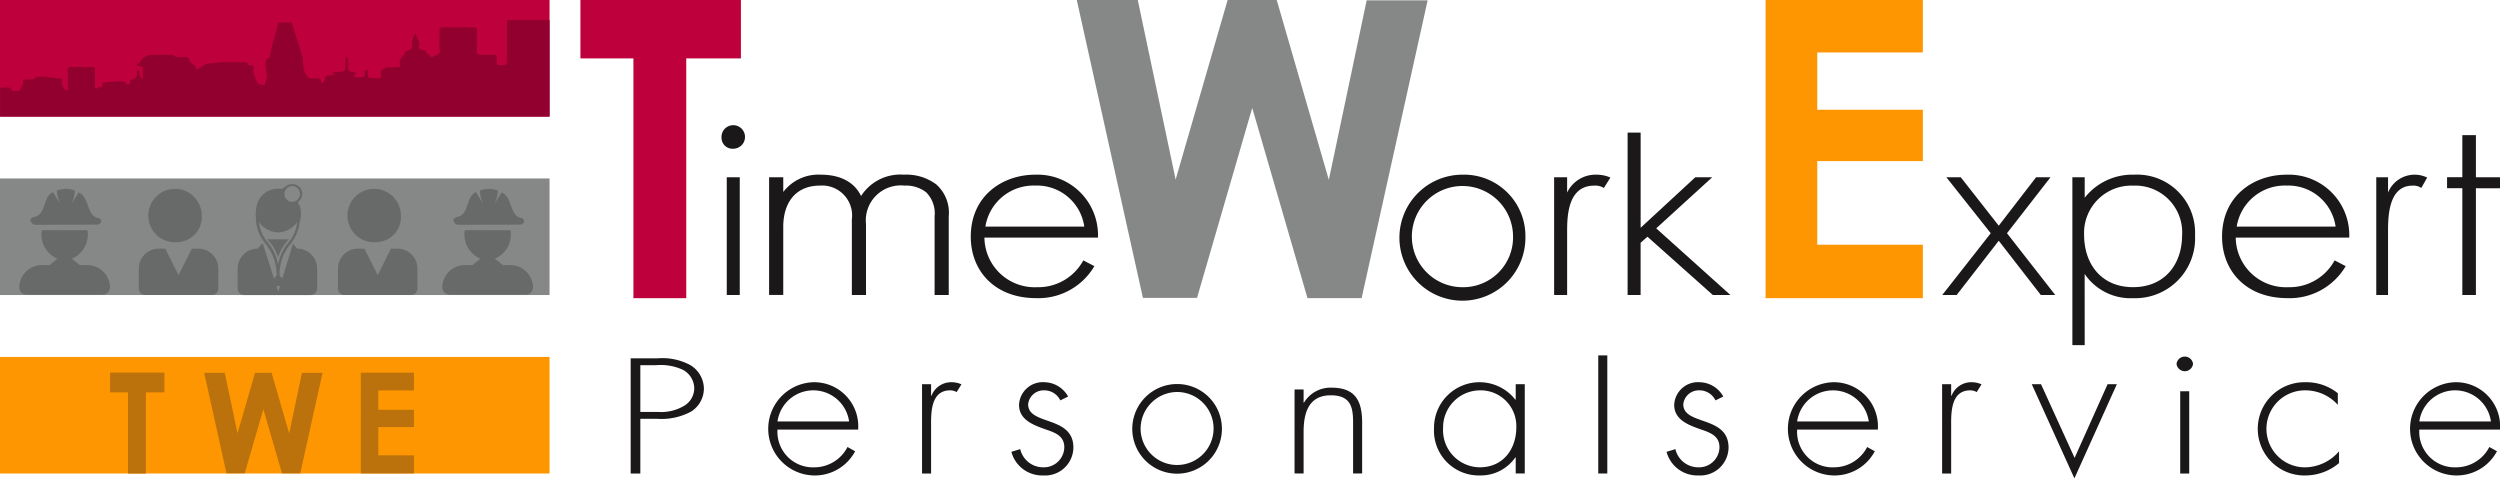 <svg xmlns="http://www.w3.org/2000/svg" xmlns:xlink="http://www.w3.org/1999/xlink" width="250" height="47.833" viewBox="0 0 250 47.833">
  <defs>
    <clipPath id="clip-path">
      <rect id="Rectangle_146" data-name="Rectangle 146" width="250" height="47.833" fill="none"/>
    </clipPath>
    <clipPath id="clip-path-2">
      <rect id="Rectangle_147" data-name="Rectangle 147" width="54.955" height="11.657" fill="none"/>
    </clipPath>
  </defs>
  <g id="Logo_header" transform="translate(0 0)">
    <g id="Group_278" data-name="Group 278" transform="translate(0 0)">
      <g id="Group_277" data-name="Group 277" clip-path="url(#clip-path)">
        <path id="Path_84" data-name="Path 84" d="M494.983,88.439a1.176,1.176,0,1,1,1.171,1.068,1.092,1.092,0,0,1-1.171-1.068m1.822,15.7h-1.3V92.364h1.3Z" transform="translate(-422.829 -74.636)" fill="#1a1818"/>
        <path id="Path_85" data-name="Path 85" d="M527.619,120.092h1.415v1.471a4.413,4.413,0,0,1,3.748-1.731c2.829,0,3.748,1.529,4.031,2.135a4.662,4.662,0,0,1,4.278-2.135,4.991,4.991,0,0,1,3.253.981,3.787,3.787,0,0,1,1.238,3.2v7.848h-1.414v-7.848a2.985,2.985,0,0,0-.849-2.424,3.272,3.272,0,0,0-2.157-.664,3.493,3.493,0,0,0-3.854,3.837v7.1h-1.415V124.3a2.992,2.992,0,0,0-3.182-3.376c-2.511,0-3.678,1.789-3.678,4.126v6.809h-1.415Z" transform="translate(-450.708 -102.364)" fill="#1a1818"/>
        <path id="Path_86" data-name="Path 86" d="M667.314,126.122a5.027,5.027,0,0,0,5.27,4.962,5.121,5.121,0,0,0,4.62-2.683l1.106.577a6.491,6.491,0,0,1-5.823,3.2c-4.132,0-6.538-2.712-6.538-6.145,0-4.1,3.188-6.2,6.441-6.2a6.051,6.051,0,0,1,6.278,6.29Zm9.987-1.1a4.777,4.777,0,0,0-4.912-4.1,4.868,4.868,0,0,0-4.977,4.1Z" transform="translate(-568.872 -102.364)" fill="#1a1818"/>
        <path id="Path_87" data-name="Path 87" d="M972.661,126.006a6.3,6.3,0,1,1-6.3-6.175,6.133,6.133,0,0,1,6.3,6.175m-1.236,0a5.06,5.06,0,1,0-5.06,5.077,4.982,4.982,0,0,0,5.06-5.077" transform="translate(-820.12 -102.363)" fill="#1a1818"/>
        <path id="Path_88" data-name="Path 88" d="M1066.141,120.091h1.3v1.529a3.145,3.145,0,0,1,2.928-1.789,3.416,3.416,0,0,1,1.4.288l-.651,1.039a1.641,1.641,0,0,0-.976-.231c-2.667,0-2.7,3.145-2.7,4.616v6.319h-1.3Z" transform="translate(-910.729 -102.363)" fill="#1a1818"/>
        <path id="Path_89" data-name="Path 89" d="M1117.871,90.976v9.515l5.465-5.049h1.692l-5.6,5.107,7.417,6.665h-1.757l-6.538-5.828-.683.606v5.222h-1.3V90.976Z" transform="translate(-953.807 -77.715)" fill="#1a1818"/>
        <path id="Path_90" data-name="Path 90" d="M1337.226,127.211l-4.442-5.6h1.441l3.8,4.847,3.736-4.847h1.442l-4.354,5.6,4.825,6.175h-1.442l-4.207-5.424-4.207,5.424h-1.441Z" transform="translate(-1138.151 -103.887)" fill="#1a1818"/>
        <path id="Path_91" data-name="Path 91" d="M1422.893,136.879h-1.233V120.091h1.233v2.048a6.057,6.057,0,0,1,4.933-2.308,5.8,5.8,0,0,1,6.1,6.059,5.983,5.983,0,0,1-6.166,6.29,5.542,5.542,0,0,1-4.872-2.424Zm9.743-10.989a4.683,4.683,0,0,0-4.871-4.962,4.732,4.732,0,0,0-4.933,4.9c0,2.943,1.726,5.251,4.9,5.251s4.9-2.308,4.9-5.193" transform="translate(-1214.423 -102.363)" fill="#1a1818"/>
        <path id="Path_92" data-name="Path 92" d="M1525.719,126.121a5.026,5.026,0,0,0,5.27,4.962,5.119,5.119,0,0,0,4.619-2.683l1.106.577a6.491,6.491,0,0,1-5.823,3.2c-4.131,0-6.539-2.712-6.539-6.145,0-4.1,3.188-6.2,6.441-6.2a6.051,6.051,0,0,1,6.278,6.29Zm9.987-1.1a4.777,4.777,0,0,0-4.912-4.1,4.867,4.867,0,0,0-4.977,4.1Z" transform="translate(-1302.146 -102.363)" fill="#1a1818"/>
        <path id="Path_93" data-name="Path 93" d="M1630.142,120.091h1.177v1.529a2.87,2.87,0,0,1,3.913-1.5l-.588,1.039a1.379,1.379,0,0,0-.883-.231c-2.412,0-2.442,3.145-2.442,4.616v6.319h-1.177Z" transform="translate(-1392.515 -102.363)" fill="#1a1818"/>
        <path id="Path_94" data-name="Path 94" d="M1681.581,98.025V108.7h-1.358V98.025h-1.527v-1.1h1.527V92.717h1.358V96.93h2.41v1.1Z" transform="translate(-1433.99 -79.202)" fill="#1a1818"/>
        <path id="Path_95" data-name="Path 95" d="M408.762,29.817h-5.283V5.84h-5.3V0h16.049V5.84h-5.466Z" transform="translate(-340.137 0)" fill="#be003d"/>
        <path id="Path_96" data-name="Path 96" d="M1211.215,0h15.725V5.244h-10.56v5.73h10.56v5.135h-10.56V24.47h10.56v5.346h-15.725Z" transform="translate(-1034.655 0)" fill="#fd9600"/>
        <path id="Path_97" data-name="Path 97" d="M767.676.031l-3.784,17.958L758.69.031h-.007L758.69,0h-4.917l-5.2,17.958L744.786,0h-6.1L745.3,29.787h5.413l5.519-18.995,5.526,19.025h5.413L773.774.031Z" transform="translate(-631.009 -0.001)" fill="#868787"/>
        <path id="Path_98" data-name="Path 98" d="M433.614,257.317h-.966V245.8h2.676a5.9,5.9,0,0,1,3.279.672,2.786,2.786,0,0,1,1.368,2.368,2.733,2.733,0,0,1-1.267,2.276,6.223,6.223,0,0,1-3.38.734h-1.71Zm1.751-6.158a4.486,4.486,0,0,0,2.656-.626,2.052,2.052,0,0,0,.986-1.726,2.134,2.134,0,0,0-1.147-1.864,5.3,5.3,0,0,0-2.656-.458h-1.59v4.674Z" transform="translate(-369.581 -209.967)" fill="#1a1818"/>
        <path id="Path_99" data-name="Path 99" d="M528.064,266.941a3.551,3.551,0,0,0,3.722,3.772,3.731,3.731,0,0,0,3.279-2.031l.764.425a4.56,4.56,0,0,1-4.165,2.418,4.663,4.663,0,0,1,0-9.322,4.409,4.409,0,0,1,4.466,4.738Zm7.162-.812a3.616,3.616,0,0,0-7.162,0Z" transform="translate(-450.315 -223.981)" fill="#1a1818"/>
        <path id="Path_100" data-name="Path 100" d="M633.423,263.556h.04a2.109,2.109,0,0,1,2.012-1.353,2.44,2.44,0,0,1,.986.212l-.482.774a1.293,1.293,0,0,0-.644-.174c-2.032,0-1.911,2.436-1.911,3.752v4.565h-.905V262.4h.905Z" transform="translate(-540.315 -223.981)" fill="#1a1818"/>
        <path id="Path_101" data-name="Path 101" d="M698.729,264.02a1.773,1.773,0,0,0-1.63-1.005,1.559,1.559,0,0,0-1.589,1.392c0,2.147,4.527,1.1,4.527,4.332a2.823,2.823,0,0,1-3,2.785,3.18,3.18,0,0,1-3.2-2.36l.885-.271a2.346,2.346,0,0,0,2.314,1.819,2.039,2.039,0,0,0,2.092-2.011c0-1.1-.885-1.45-1.811-1.76-1.268-.445-2.716-.967-2.716-2.475a2.374,2.374,0,0,1,2.535-2.263,2.767,2.767,0,0,1,2.374,1.431Z" transform="translate(-592.698 -223.981)" fill="#1a1818"/>
        <path id="Path_102" data-name="Path 102" d="M785.714,268.024a4.482,4.482,0,1,1-4.509-4.568,4.471,4.471,0,0,1,4.509,4.568m-8.128.019a3.649,3.649,0,1,0,3.563-3.79,3.677,3.677,0,0,0-3.563,3.79" transform="translate(-663.523 -225.052)" fill="#1a1818"/>
        <path id="Path_103" data-name="Path 103" d="M888.969,267.437h.041a3.1,3.1,0,0,1,2.757-1.491c2.394,0,3.058,1.346,3.058,3.509v5.073h-.906v-5.073c0-1.509-.2-2.746-2.233-2.746-2.333,0-2.716,1.964-2.716,3.673v4.146h-.905v-8.4h.905Z" transform="translate(-758.61 -227.179)" fill="#1a1818"/>
        <path id="Path_104" data-name="Path 104" d="M992.831,271.33h-.905v-1.605h-.041a4.209,4.209,0,0,1-3.541,1.8,4.48,4.48,0,0,1-4.587-4.719,4.55,4.55,0,0,1,8.128-2.863h.041V262.4h.905Zm-8.168-4.525a3.709,3.709,0,0,0,3.662,3.907c2.374,0,3.662-1.857,3.662-4a3.571,3.571,0,0,0-3.722-3.694,3.706,3.706,0,0,0-3.6,3.791" transform="translate(-840.355 -223.981)" fill="#1a1818"/>
        <rect id="Rectangle_143" data-name="Rectangle 143" width="0.905" height="11.811" transform="translate(159.826 35.539)" fill="#1a1818"/>
        <path id="Path_105" data-name="Path 105" d="M1148.18,264.02a1.773,1.773,0,0,0-1.629-1.005,1.56,1.56,0,0,0-1.59,1.392c0,2.147,4.527,1.1,4.527,4.332a2.823,2.823,0,0,1-3,2.785,3.179,3.179,0,0,1-3.2-2.36l.885-.271a2.346,2.346,0,0,0,2.314,1.819,2.039,2.039,0,0,0,2.093-2.011c0-1.1-.885-1.45-1.811-1.76-1.268-.445-2.716-.967-2.716-2.475a2.374,2.374,0,0,1,2.535-2.263,2.768,2.768,0,0,1,2.374,1.431Z" transform="translate(-976.633 -223.981)" fill="#1a1818"/>
        <path id="Path_106" data-name="Path 106" d="M1227.553,266.941a3.551,3.551,0,0,0,3.722,3.772,3.732,3.732,0,0,0,3.28-2.031l.764.425a4.559,4.559,0,0,1-4.164,2.418,4.663,4.663,0,0,1,0-9.322,4.409,4.409,0,0,1,4.467,4.738Zm7.163-.812a3.617,3.617,0,0,0-7.163,0Z" transform="translate(-1047.839 -223.981)" fill="#1a1818"/>
        <path id="Path_107" data-name="Path 107" d="M1333.208,263.556h.04a2.109,2.109,0,0,1,2.012-1.353,2.443,2.443,0,0,1,.986.212l-.483.774a1.288,1.288,0,0,0-.644-.174c-2.032,0-1.911,2.436-1.911,3.752v4.565h-.905V262.4h.905Z" transform="translate(-1138.092 -223.981)" fill="#1a1818"/>
        <path id="Path_108" data-name="Path 108" d="M1398.079,270.9l3.3-7.369h.926l-4.246,9.418-4.265-9.418h.926Z" transform="translate(-1190.619 -225.112)" fill="#1a1818"/>
        <path id="Path_109" data-name="Path 109" d="M1494.773,245.351a.831.831,0,0,1-1.65,0,.831.831,0,0,1,1.65,0m-.383,10.961h-.9v-8.221h.9Z" transform="translate(-1275.469 -208.962)" fill="#1a1818"/>
        <path id="Path_110" data-name="Path 110" d="M1556.726,264.466a4.361,4.361,0,0,0-3.279-1.45,3.849,3.849,0,0,0-.02,7.7,4.54,4.54,0,0,0,3.42-1.606v1.18a5.252,5.252,0,0,1-3.38,1.237,4.662,4.662,0,1,1,.02-9.322,5,5,0,0,1,3.239,1.1Z" transform="translate(-1322.943 -223.981)" fill="#1a1818"/>
        <path id="Path_111" data-name="Path 111" d="M1654.364,266.941a3.55,3.55,0,0,0,3.722,3.772,3.732,3.732,0,0,0,3.279-2.031l.764.425a4.561,4.561,0,0,1-4.165,2.418,4.663,4.663,0,0,1,0-9.322,4.409,4.409,0,0,1,4.468,4.738Zm7.162-.812a3.616,3.616,0,0,0-7.162,0Z" transform="translate(-1412.432 -223.981)" fill="#1a1818"/>
        <rect id="Rectangle_144" data-name="Rectangle 144" width="54.955" height="11.656" transform="translate(0 35.694)" fill="#fd9600"/>
        <rect id="Rectangle_145" data-name="Rectangle 145" width="54.955" height="11.657" transform="translate(0 0)" fill="#be003d"/>
        <path id="Path_112" data-name="Path 112" d="M79.1,265.7H77.316v-8.113H75.522v-1.977h5.431v1.977H79.1Z" transform="translate(-64.513 -218.347)" fill="#bb720c"/>
        <path id="Path_113" data-name="Path 113" d="M252.857,265.748h-5.31V255.681h5.31v1.771h-3.565v1.936h3.565v1.732h-3.565v2.823h3.565Z" transform="translate(-211.462 -218.411)" fill="#bb720c"/>
        <path id="Path_114" data-name="Path 114" d="M149.684,265.781h-1.826l-1.864-6.418-1.861,6.409h-1.827l-2.229-10.048h2.056l1.277,6.056,1.754-6.056h1.658l0,.01h0l1.756,6.058,1.276-6.058h2.057Z" transform="translate(-119.659 -218.446)" fill="#bb720c"/>
      </g>
    </g>
    <g id="Group_280" data-name="Group 280" transform="translate(0 0)">
      <g id="Group_279" data-name="Group 279" transform="translate(0 0)" clip-path="url(#clip-path-2)">
        <path id="Path_115" data-name="Path 115" d="M54.972,23.61H.031c0-.863,0-1.727,0-2.592,0-.125-.111-.307.3-.315.128,0,.271-.017.4-.017.21,0,.39.038.427.228.026.124.177.135.337.135h.209c.177,0,.292-.035.342-.148.119-.264.333-.514.262-.8-.037-.148.147-.191.4-.2h.042c.052,0,.106,0,.16,0s.109,0,.162,0c.228,0,.43-.03.483-.22,0-.019.108-.033.17-.041a3.762,3.762,0,0,1,.447-.026c.657,0,1.276.153,1.92.2.177.011.157.128.14.2a.954.954,0,0,0,.533,1.058.863.863,0,0,0,.025-.153c0-.665.009-1.331,0-2,0-.18.086-.279.449-.279h.057c.285.007.571.01.857.01.31,0,.62,0,.928-.007h.03c.3,0,.421.073.4.23a2.567,2.567,0,0,0,0,.286c0,.494,0,.985,0,1.479,0,.057-.026.129.106.159a.338.338,0,0,0,.078.01.207.207,0,0,0,.165-.1.2.2,0,0,1,.147-.07.5.5,0,0,1,.231.092c0-.13,0-.241,0-.353,0-.071.01-.152.175-.165.514-.044,1.017-.13,1.539-.13.115,0,.23,0,.347.014.178.014.268.053.278.147.009.076.035.152.208.152h.041c.208-.012.184-.1.2-.179.024-.107-.089-.259.143-.308.523-.115.523-.337.537-.572.008-.115-.088-.252.156-.37.266.282-.128.627.434.857,0-.341,0-.667,0-1,0-.141-.013-.25-.372-.265-.293-.013-.292-.173-.156-.232.455-.2.353-.565.885-.748a1.116,1.116,0,0,1,.452-.136H17.15c.12,0,.242.008.286.086.063.107.2.123.355.123l.129,0c.114,0,.23-.006.34-.006.409,0,.746.05.7.389,0,.023.055.045.064.069.119.281.778.455.553.814a3.72,3.72,0,0,0,.928-.492.548.548,0,0,1,.295-.123h.051c.467,0,.891-.122,1.35-.128q.348,0,.7,0h1.447c.251,0,.471.018.473.213,0,.069.124.1.247.1.3.007.363.11.328.233-.152.533.181,1.033.375,1.543.041.107.158.139.335.139h.024a.756.756,0,0,1,.175.029.73.73,0,0,0,.15.029c.035,0,.057-.013.055-.05a2.872,2.872,0,0,1,.2-.691c-.008-.7-.449-1.975.31-2,.018-.978.8-3.032.807-3.457a2.027,2.027,0,0,1,.724-.059c.326,0,.639.01.639.01s.5,1.587,1.125,3.541c-.03,1.888.655,2.025.855,2.025a.3.3,0,0,0,.054,0c.885,0,.885,0,.932.469,0,.013.035.026.074.051.05-.122.237-.2.251-.326.055-.487.066-.487,1-.511a.2.2,0,0,0,.068-.03c-.22-.1-.273-.137-.238-.192.065-.1.236-.077.376-.084.771-.045.875-.106.877-.509,0-.259-.007-.519,0-.778,0-.067-.059-.163.165-.18.133.075.092.165.094.249a7.767,7.767,0,0,1,0,.83c-.02.213.108.354.533.388.294.024.311.116.185.222-.1.09-.2.189-.032.256a.946.946,0,0,0,.346.054c.14,0,.286-.016.421-.026.212-.014.2-.122.206-.207.008-.121,0-.243.014-.364.008-.053.012-.127.156-.127h.023c.127.007.125.072.128.122a2.149,2.149,0,0,1,.007.233c0,.4.075.458.72.458h.054c.545,0,.534,0,.554-.424.005-.149-.061-.3.113-.448a1.393,1.393,0,0,1,.945-.226h.284c.541,0,.593-.027.519-.332-.083-.336.163-.623.393-.9.117-.14.078-.349.425-.435.37-.092.437-.255.405-.45a1.171,1.171,0,0,1,0-.44c.064-.261.169-.52.258-.779l.138,0c.045.418.452.807.3,1.243-.057.16-.034.3.364.363.132.019.361.077.351.194-.014.177.375.252.365.433,0,.05.113.073.207.073a.232.232,0,0,0,.115-.021c.214-.168.7-.2.676-.5-.067-.725-.01-1.453-.028-2.179,0-.194.114-.27.474-.27h.041q.681.009,1.362.009.658,0,1.315-.011h.055c.4,0,.513.086.508.3-.022.736,0,1.47-.014,2.2,0,.18.1.256.419.256h.066c.128,0,.257-.006.386-.006l.353,0,.355,0h.058c.24,0,.354.058.349.188a4.024,4.024,0,0,0,.008.493c.015.149-.143.356.376.356h.049c.507-.011.589-.051.589-.383,0-.57,0-1.141,0-1.712,0-.719,0-1.435,0-2.154,0-.13-.027-.267.352-.267h0l2.358,0h1.542Z" transform="translate(-0.017 -11.952)" fill="#920030"/>
      </g>
    </g>
    <g id="Group_282" data-name="Group 282" transform="translate(0 0)">
      <g id="Group_281" data-name="Group 281" clip-path="url(#clip-path)">
        <rect id="Rectangle_148" data-name="Rectangle 148" width="54.955" height="11.656" transform="translate(0 17.847)" fill="#868787"/>
        <path id="Path_116" data-name="Path 116" d="M108.906,135a2.672,2.672,0,1,1,2.318-2.649A2.5,2.5,0,0,1,108.906,135" transform="translate(-91.051 -110.794)" fill="#686a6a"/>
        <path id="Path_117" data-name="Path 117" d="M102.512,175.217H95.889a.663.663,0,0,1-.662-.664v-1.985a1.988,1.988,0,0,1,1.987-1.988h.663l1.324,2.65,1.324-2.65h.663a1.988,1.988,0,0,1,1.987,1.988v1.985a.663.663,0,0,1-.663.664" transform="translate(-81.346 -145.714)" fill="#686a6a"/>
        <path id="Path_118" data-name="Path 118" d="M245.532,135a2.672,2.672,0,1,1,2.318-2.649A2.5,2.5,0,0,1,245.532,135" transform="translate(-207.76 -110.794)" fill="#686a6a"/>
        <path id="Path_119" data-name="Path 119" d="M239.138,175.217h-6.624a.662.662,0,0,1-.662-.664v-1.985a1.988,1.988,0,0,1,1.987-1.988h.663l1.324,2.65,1.324-2.65h.663a1.988,1.988,0,0,1,1.987,1.988v1.985a.663.663,0,0,1-.663.664" transform="translate(-198.056 -145.714)" fill="#686a6a"/>
        <path id="Path_120" data-name="Path 120" d="M184.314,166.006a4.12,4.12,0,0,0-1.1-1.828H185.4a4.344,4.344,0,0,0-1.085,1.828" transform="translate(-156.506 -140.246)" fill="#686a6a"/>
        <path id="Path_121" data-name="Path 121" d="M168.468,126.506h-.024a.788.788,0,0,0,.021,1.574h.018a.787.787,0,1,0-.014-1.574m-3.31,3.6a3.84,3.84,0,0,0,.755,1.878,4.607,4.607,0,0,1,1.142,2.295c.045-.119.077-.184.093-.249a4.459,4.459,0,0,1,1.053-2,3.475,3.475,0,0,0,.76-1.9,2.414,2.414,0,0,1-1.887,1.01,2.461,2.461,0,0,1-1.916-1.033m1.738,6.368.191.6.187-.612a.446.446,0,0,1-.2.052.44.44,0,0,1-.173-.037m3.418.924H163.69a.663.663,0,0,1-.662-.664v-1.985a1.988,1.988,0,0,1,1.987-1.988l.512-.555,1.142,3.557c.028-.034.021-.08.063-.113a.454.454,0,0,0,.192-.476,5.068,5.068,0,0,0-1.184-3,4.073,4.073,0,0,1-.888-2.527,3.252,3.252,0,0,1,.032-.891,2.19,2.19,0,0,1,.814-1.515h0l0,0a2.193,2.193,0,0,1,1.371-.48,2.362,2.362,0,0,1,.33.023,1.64,1.64,0,0,0,.434-.255,1.076,1.076,0,0,1,.66-.221.99.99,0,0,1,.766.331,1.014,1.014,0,0,1,0,1.28c-.068.08-.179.134-.207.21a4.286,4.286,0,0,0,.193.386,2.65,2.65,0,0,1,0,1.555,4.559,4.559,0,0,1-1.1,2.442,4.686,4.686,0,0,0-.93,2.823c-.019.168.115.214.206.3.045.042.037.088.066.132l1.071-3.5.433.494a1.988,1.988,0,0,1,1.987,1.988v1.985a.663.663,0,0,1-.663.664" transform="translate(-139.263 -107.897)" fill="#686a6a"/>
        <path id="Path_122" data-name="Path 122" d="M21.276,133.139c-.4-.2-.574-.623-.05-.771,1.3-.254.868-1.957,1.87-2.481.017-.007.034-.011.051-.019.285.466.734,1.194.739,1.194a.192.192,0,0,0-.015-.027,3.944,3.944,0,0,1-.346-1.31l-.009,0a2.628,2.628,0,0,1,.932-.182,2.336,2.336,0,0,1,.9.184l0,0a3.944,3.944,0,0,1-.346,1.31.208.208,0,0,0-.015.027s.433-.7.72-1.163c.057.033.111.048.168.084.922.589.72,2.3,1.763,2.46.485.072.385.673-.077.673h-.013Z" transform="translate(-17.852 -110.657)" fill="#686a6a"/>
        <path id="Path_123" data-name="Path 123" d="M13.146,197.059v-.071c0,.013.007.023.008.036s-.008.023-.008.034" transform="translate(-11.23 -168.273)" fill="#777879"/>
        <path id="Path_124" data-name="Path 124" d="M21.525,164.4H13.947a.753.753,0,0,1-.749-.721,2.267,2.267,0,0,1,2.265-2.238h.759l.786-.643a2.607,2.607,0,0,1-1.59-2.48,2.856,2.856,0,0,1,.033-.365h4.571a2.91,2.91,0,0,1,.032.365,2.607,2.607,0,0,1-1.595,2.482l.793.641h.758a2.268,2.268,0,0,1,2.266,2.238.754.754,0,0,1-.752.721" transform="translate(-11.274 -134.931)" fill="#686a6a"/>
        <path id="Path_125" data-name="Path 125" d="M75.483,197.059c0-.012-.007-.023-.007-.034s.007-.023.007-.036Z" transform="translate(-64.474 -168.273)" fill="#777879"/>
        <path id="Path_126" data-name="Path 126" d="M311.463,133.139c-.4-.2-.575-.623-.05-.771,1.3-.254.868-1.957,1.869-2.481.017-.007.034-.011.051-.019.285.466.734,1.194.739,1.194a.248.248,0,0,0-.015-.027,3.94,3.94,0,0,1-.346-1.31l-.009,0a2.628,2.628,0,0,1,.932-.182,2.334,2.334,0,0,1,.9.184l0,0a3.94,3.94,0,0,1-.346,1.31.248.248,0,0,0-.015.027s.434-.7.72-1.163c.057.033.111.048.168.084.922.589.72,2.3,1.762,2.46.485.072.385.673-.077.673h-.013Z" transform="translate(-265.738 -110.657)" fill="#686a6a"/>
        <path id="Path_127" data-name="Path 127" d="M303.333,197.059v-.071c0,.013.007.023.008.036s-.008.023-.008.034" transform="translate(-259.116 -168.273)" fill="#777879"/>
        <path id="Path_128" data-name="Path 128" d="M311.713,164.4h-7.578a.753.753,0,0,1-.749-.721,2.267,2.267,0,0,1,2.265-2.238h.759l.786-.643a2.607,2.607,0,0,1-1.59-2.48,2.852,2.852,0,0,1,.033-.365h4.571a2.886,2.886,0,0,1,.033.365,2.607,2.607,0,0,1-1.595,2.482l.793.641h.758a2.268,2.268,0,0,1,2.266,2.238.754.754,0,0,1-.752.721" transform="translate(-259.161 -134.931)" fill="#686a6a"/>
        <path id="Path_129" data-name="Path 129" d="M365.671,197.059c0-.012-.007-.023-.007-.034s.007-.023.007-.036Z" transform="translate(-312.361 -168.273)" fill="#777879"/>
      </g>
    </g>
  </g>
</svg>
